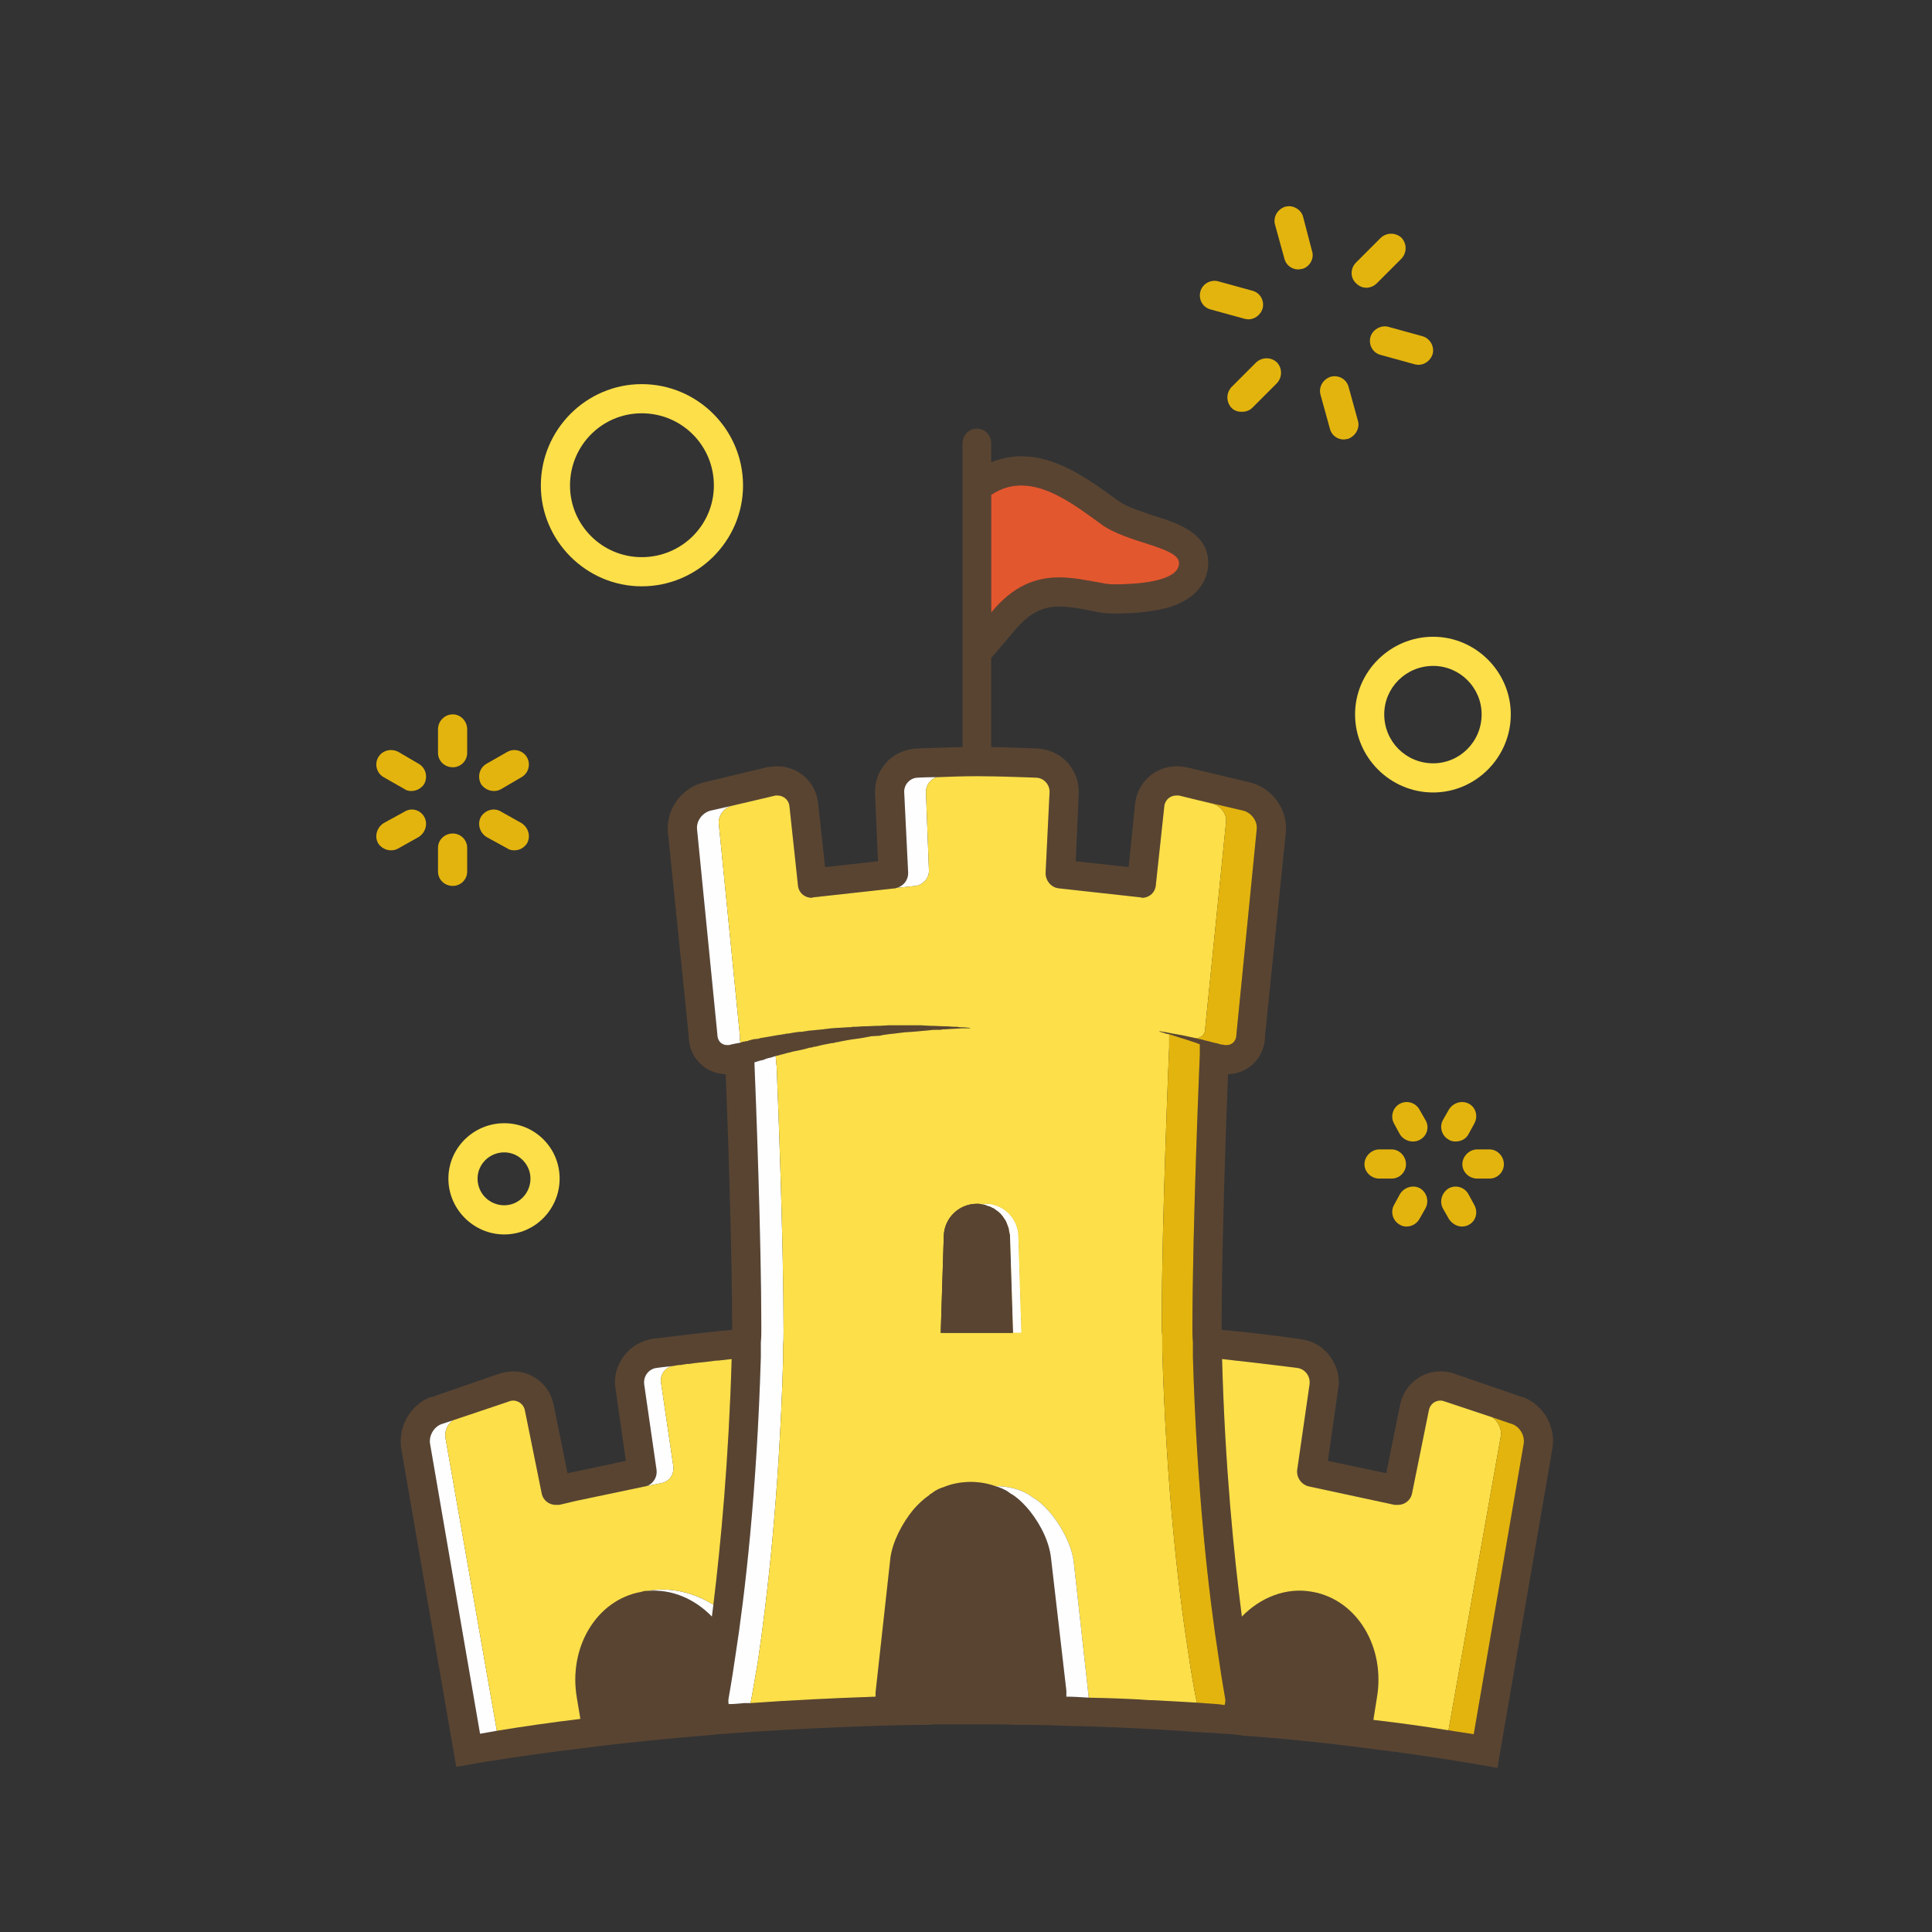 <?xml version="1.0" encoding="UTF-8"?> <!-- Creator: CorelDRAW 2020 (64-Bit) --> <svg xmlns="http://www.w3.org/2000/svg" xmlns:xlink="http://www.w3.org/1999/xlink" xmlns:xodm="http://www.corel.com/coreldraw/odm/2003" xml:space="preserve" width="400px" height="400px" style="shape-rendering:geometricPrecision; text-rendering:geometricPrecision; image-rendering:optimizeQuality; fill-rule:evenodd; clip-rule:evenodd" viewBox="0 0 39.08 39.08"><rect x="0" y="0" width="39.08" height="39.08" fill="#333333" stroke="none"/> <defs> <style type="text/css"> <![CDATA[ .fil7 {fill:none} .fil1 {fill:#FEFEFE;fill-rule:nonzero} .fil0 {fill:#FDE99F;fill-rule:nonzero} .fil2 {fill:#FCDF49;fill-rule:nonzero} .fil6 {fill:#E3572E;fill-rule:nonzero} .fil4 {fill:#E3B40E;fill-rule:nonzero} .fil5 {fill:#594432;fill-rule:nonzero} .fil3 {fill:#252626;fill-rule:nonzero} ]]> </style> </defs> <g id="Слой_x0020_1">  <path class="fil0" d="M19.45 20.8c-0.1,0 -0.21,0 -0.32,0 0.08,0 0.15,0 0.23,0 0.03,0 0.06,0 0.09,0z"></path> <path class="fil0" d="M23.44 20.86l-0.01 0c0,0 0,0 0,0l0 0c0.01,0 0.01,0 0.01,0z"></path> <path class="fil0" d="M20.6 25.02c0,-0.37 -0.3,-0.67 -0.66,-0.67 -0.04,0 -0.06,0 -0.09,0.01 0.04,0 0.08,0.01 0.12,0.03 0.04,0.01 0.07,0.02 0.1,0.04 0.03,0.01 0.06,0.03 0.08,0.05 0.07,0.04 0.13,0.11 0.17,0.18 0.02,0.02 0.03,0.05 0.04,0.07 0.01,0.03 0.02,0.05 0.03,0.08 0.01,0.03 0.02,0.05 0.02,0.09 0.01,0.04 0.02,0.07 0.02,0.12l0.06 1.91 0 0.03 0.17 0 0 -0.03 -0.06 -1.91z"></path> <path class="fil1" d="M20.6 25.02c0,-0.37 -0.3,-0.67 -0.66,-0.67 -0.04,0 -0.06,0 -0.09,0.01 0.04,0 0.08,0.01 0.12,0.03 0.04,0.01 0.07,0.02 0.1,0.04 0.03,0.01 0.06,0.03 0.08,0.05 0.07,0.04 0.13,0.11 0.17,0.18 0.02,0.02 0.03,0.05 0.04,0.07 0.01,0.03 0.02,0.05 0.03,0.08 0.01,0.03 0.02,0.05 0.02,0.09 0.01,0.04 0.02,0.07 0.02,0.12l0.06 1.91 0 0.03 0.17 0 0 -0.03 -0.06 -1.91z"></path> <path class="fil2" d="M20.6 25.02c0,-0.37 -0.3,-0.67 -0.66,-0.67 -0.04,0 -0.06,0 -0.09,0.01 0.04,0 0.08,0.01 0.12,0.03 0.04,0.01 0.07,0.02 0.1,0.04 0.03,0.01 0.06,0.03 0.08,0.05 0.07,0.04 0.13,0.11 0.17,0.18 0.02,0.02 0.03,0.05 0.04,0.07 0.01,0.03 0.02,0.05 0.03,0.08 0.01,0.03 0.02,0.05 0.02,0.09 0.01,0.04 0.02,0.07 0.02,0.12l0.06 1.91 0 0.03 0.17 0 0 -0.03 -0.06 -1.91zm2.83 -4.16l0 0c0,0 0,0 0,0l0.01 0c0,0 0,0 -0.01,0z"></path> <path class="fil3" d="M14.33 35.1l0 0 0.38 -0.03c-0.13,0 -0.25,0.02 -0.38,0.03zm10.46 -0.03l0.37 0.04 0 0c-0.12,-0.02 -0.25,-0.03 -0.37,-0.04z"></path> <path class="fil3" d="M19.45 20.8c-0.1,0 -0.21,0 -0.32,0 0.08,0 0.15,0 0.23,0 0.03,0 0.06,0 0.09,0z"></path> <path class="fil3" d="M19.45 20.8c-0.1,0 -0.21,0 -0.32,0 0.08,0 0.15,0 0.23,0 0.03,0 0.06,0 0.09,0z"></path> <path class="fil3" d="M19.45 20.8c-0.1,0 -0.21,0 -0.32,0 0.08,0 0.15,0 0.23,0 0.03,0 0.06,0 0.09,0z"></path> <path class="fil1" d="M20.66 26.93l0 0.03 -0.17 0 0 -0.03 -0.06 -1.91c0,-0.05 -0.01,-0.08 -0.02,-0.12 0,-0.04 -0.01,-0.06 -0.02,-0.09 -0.01,-0.03 -0.02,-0.05 -0.03,-0.08 -0.01,-0.02 -0.02,-0.05 -0.04,-0.07 -0.04,-0.07 -0.1,-0.14 -0.17,-0.18 -0.02,-0.02 -0.05,-0.04 -0.08,-0.05 -0.03,-0.02 -0.06,-0.03 -0.1,-0.04 -0.04,-0.02 -0.08,-0.03 -0.12,-0.03 0.03,-0.01 0.05,-0.01 0.09,-0.01 0.36,0 0.66,0.3 0.66,0.67l0.06 1.91z"></path> <path class="fil3" d="M23.44 20.86l-0.01 0c0,0 0,0 0,0l0 0c0.01,0 0.01,0 0.01,0z"></path> <path class="fil3" d="M23.44 20.86l-0.01 0c0,0 0,0 0,0l0 0c0.01,0 0.01,0 0.01,0z"></path> <path class="fil2" d="M10.2 22.72c-0.62,0 -1.13,0.5 -1.13,1.12 0,0.62 0.51,1.13 1.13,1.13 0.62,0 1.12,-0.51 1.12,-1.13 0,-0.62 -0.5,-1.12 -1.12,-1.12l0 0zm0 0.59c0.29,0 0.53,0.24 0.53,0.53 0,0.3 -0.24,0.54 -0.53,0.54 -0.3,0 -0.54,-0.24 -0.54,-0.54 0,-0.29 0.24,-0.53 0.54,-0.53l0 0z"></path> <path class="fil2" d="M28.99 12.88c-0.87,0 -1.58,0.71 -1.58,1.57 0,0.87 0.71,1.58 1.58,1.58 0.86,0 1.57,-0.71 1.57,-1.58 0,-0.86 -0.71,-1.57 -1.57,-1.57l0 0zm0 0.59c0.54,0 0.98,0.44 0.98,0.98 0,0.55 -0.44,0.99 -0.98,0.99 -0.55,0 -0.99,-0.44 -0.99,-0.99 0,-0.54 0.44,-0.98 0.99,-0.98l0 0z"></path> <path class="fil2" d="M12.98 7.77c-1.12,0 -2.04,0.92 -2.04,2.05 0,1.12 0.92,2.04 2.04,2.04 1.13,0 2.05,-0.92 2.05,-2.04 0,-1.13 -0.92,-2.05 -2.05,-2.05l0 0zm0 0.59c0.81,0 1.46,0.65 1.46,1.46 0,0.8 -0.65,1.45 -1.46,1.45 -0.8,0 -1.45,-0.65 -1.45,-1.45 0,-0.81 0.65,-1.46 1.45,-1.46l0 0z"></path> <path class="fil4" d="M27.64 5.82c-0.08,0 -0.15,-0.03 -0.21,-0.09 -0.12,-0.11 -0.12,-0.3 0,-0.42l0.5 -0.5c0.12,-0.11 0.3,-0.11 0.42,0 0.11,0.12 0.11,0.3 0,0.42l-0.5 0.5c-0.06,0.06 -0.14,0.09 -0.21,0.09z"></path> <path class="fil4" d="M26.26 5.45c-0.13,0 -0.25,-0.09 -0.28,-0.22l-0.19 -0.69c-0.04,-0.15 0.05,-0.31 0.21,-0.36 0.02,0 0.05,-0.01 0.07,-0.01 0.13,0 0.26,0.09 0.29,0.22l0.18 0.69c0.05,0.15 -0.05,0.32 -0.2,0.36 -0.03,0 -0.05,0.01 -0.08,0.01z"></path> <path class="fil4" d="M25.25 6.46c-0.02,0 -0.05,-0.01 -0.07,-0.01l-0.69 -0.19c-0.16,-0.04 -0.25,-0.2 -0.21,-0.36 0.04,-0.16 0.21,-0.25 0.36,-0.21l0.69 0.19c0.16,0.04 0.25,0.2 0.21,0.36 -0.04,0.13 -0.16,0.22 -0.29,0.22z"></path> <path class="fil4" d="M25.12 8.33c-0.08,0 -0.15,-0.02 -0.21,-0.08 -0.11,-0.12 -0.11,-0.3 0,-0.42l0.5 -0.5c0.12,-0.11 0.3,-0.11 0.42,0 0.11,0.12 0.11,0.3 0,0.42l-0.5 0.5c-0.06,0.06 -0.14,0.08 -0.21,0.08z"></path> <path class="fil4" d="M27.18 8.89c-0.13,0 -0.25,-0.09 -0.28,-0.22l-0.19 -0.69c-0.04,-0.15 0.05,-0.31 0.21,-0.36 0.16,-0.04 0.32,0.05 0.36,0.21l0.19 0.69c0.04,0.15 -0.06,0.31 -0.21,0.36 -0.03,0 -0.05,0.01 -0.08,0.01z"></path> <path class="fil4" d="M28.69 7.38c-0.02,0 -0.05,-0.01 -0.07,-0.01l-0.69 -0.19c-0.16,-0.04 -0.25,-0.2 -0.21,-0.36 0.04,-0.15 0.21,-0.25 0.36,-0.21l0.69 0.19c0.15,0.04 0.25,0.2 0.21,0.36 -0.04,0.13 -0.16,0.22 -0.29,0.22z"></path> <path class="fil4" d="M9.16 15.52c-0.17,0 -0.3,-0.13 -0.3,-0.29l0 -0.48c0,-0.16 0.13,-0.3 0.3,-0.3 0.16,0 0.29,0.14 0.29,0.3l0 0.48c0,0.16 -0.13,0.29 -0.29,0.29z"></path> <path class="fil4" d="M8.32 16c-0.05,0 -0.1,-0.01 -0.14,-0.04l-0.42 -0.24c-0.14,-0.08 -0.19,-0.26 -0.11,-0.4 0.08,-0.14 0.26,-0.19 0.41,-0.11l0.41 0.24c0.14,0.08 0.19,0.26 0.11,0.41 -0.06,0.09 -0.16,0.14 -0.26,0.14z"></path> <path class="fil4" d="M7.91 17.2c-0.1,0 -0.2,-0.05 -0.26,-0.14 -0.08,-0.14 -0.03,-0.32 0.11,-0.41l0.42 -0.23c0.14,-0.09 0.32,-0.04 0.4,0.1 0.08,0.14 0.03,0.32 -0.11,0.41l-0.41 0.23c-0.05,0.03 -0.1,0.04 -0.15,0.04z"></path> <path class="fil4" d="M9.16 17.92c-0.17,0 -0.3,-0.13 -0.3,-0.29l0 -0.48c0,-0.16 0.13,-0.29 0.3,-0.29 0.16,0 0.29,0.13 0.29,0.29l0 0.48c0,0.16 -0.13,0.29 -0.29,0.29z"></path> <path class="fil4" d="M10.4 17.2c-0.05,0 -0.1,-0.01 -0.14,-0.04l-0.42 -0.23c-0.14,-0.09 -0.19,-0.27 -0.11,-0.41 0.09,-0.14 0.27,-0.19 0.41,-0.1l0.41 0.23c0.14,0.09 0.19,0.27 0.11,0.41 -0.06,0.09 -0.15,0.14 -0.26,0.14z"></path> <path class="fil4" d="M9.99 16c-0.1,0 -0.2,-0.05 -0.26,-0.14 -0.08,-0.15 -0.03,-0.33 0.11,-0.41l0.42 -0.24c0.14,-0.08 0.32,-0.03 0.4,0.11 0.08,0.14 0.03,0.32 -0.11,0.4l-0.41 0.24c-0.05,0.03 -0.1,0.04 -0.15,0.04z"></path> <path class="fil4" d="M28.15 23.84l-0.25 0c-0.16,0 -0.3,-0.13 -0.3,-0.29 0,-0.16 0.14,-0.3 0.3,-0.3l0.25 0c0.16,0 0.29,0.14 0.29,0.3 0,0.16 -0.13,0.29 -0.29,0.29z"></path> <path class="fil4" d="M28.45 24.81c-0.04,0 -0.1,-0.01 -0.14,-0.04 -0.14,-0.08 -0.19,-0.26 -0.11,-0.4l0.12 -0.22c0.09,-0.14 0.27,-0.19 0.41,-0.11 0.14,0.09 0.18,0.27 0.1,0.41l-0.12 0.21c-0.05,0.09 -0.15,0.15 -0.26,0.15z"></path> <path class="fil4" d="M29.57 24.81c-0.1,0 -0.2,-0.06 -0.26,-0.15l-0.12 -0.21c-0.08,-0.14 -0.03,-0.32 0.11,-0.41 0.14,-0.08 0.32,-0.03 0.4,0.11l0.12 0.22c0.08,0.14 0.04,0.32 -0.1,0.4 -0.05,0.03 -0.1,0.04 -0.15,0.04z"></path> <path class="fil4" d="M30.13 23.84l-0.25 0c-0.16,0 -0.3,-0.13 -0.3,-0.29 0,-0.16 0.14,-0.3 0.3,-0.3l0.25 0c0.16,0 0.29,0.14 0.29,0.3 0,0.16 -0.13,0.29 -0.29,0.29z"></path> <path class="fil4" d="M29.44 23.09c-0.04,0 -0.1,-0.01 -0.14,-0.04 -0.14,-0.08 -0.19,-0.26 -0.11,-0.4l0.12 -0.21c0.09,-0.14 0.27,-0.19 0.41,-0.11 0.14,0.08 0.18,0.26 0.1,0.4l-0.12 0.22c-0.05,0.09 -0.15,0.14 -0.26,0.14z"></path> <path class="fil4" d="M28.58 23.09c-0.1,0 -0.2,-0.05 -0.26,-0.14l-0.12 -0.22c-0.08,-0.14 -0.03,-0.32 0.11,-0.4 0.14,-0.08 0.32,-0.03 0.4,0.11l0.12 0.21c0.09,0.14 0.04,0.32 -0.1,0.4 -0.05,0.03 -0.1,0.04 -0.15,0.04z"></path> <path class="fil5" d="M29.81 35.08c-0.17,-0.03 -0.34,-0.05 -0.51,-0.08 -0.5,-0.08 -1,-0.15 -1.52,-0.21l0.07 -0.44c0.18,-1.03 -0.4,-1.99 -1.3,-2.15 -0.53,-0.1 -1.05,0.11 -1.43,0.5 -0.16,-1.25 -0.34,-3.02 -0.4,-5.21 0.09,0.01 0.17,0.02 0.26,0.03 0.47,0.05 1.26,0.15 1.26,0.15 0.16,0.02 0.27,0.17 0.25,0.33l-0.25 1.73c-0.02,0.16 0.09,0.31 0.25,0.34l1.72 0.37c0.02,0 0.05,0 0.07,0 0.13,0 0.25,-0.09 0.28,-0.22l0.34 -1.68c0.02,-0.13 0.12,-0.21 0.24,-0.21 0.03,0 0.06,0.01 0.09,0.02l0.96 0.32 0.41 0.14c0.15,0.06 0.25,0.24 0.22,0.4l-1.01 5.87zm-5.04 -0.59c-0.1,-0.02 -0.3,-0.03 -0.3,-0.03 -0.39,-0.03 -0.79,-0.05 -1.18,-0.07 -0.02,0 -0.03,0 -0.05,0 -0.41,-0.02 -0.81,-0.04 -1.22,-0.05 -0.15,-0.01 -0.3,-0.02 -0.45,-0.02 0,-0.03 0,-0.06 0,-0.08l0 -0.04 -0.31 -2.68c-0.02,-0.19 -0.09,-0.4 -0.19,-0.59 -0.09,-0.17 -0.2,-0.33 -0.32,-0.46 -0.1,-0.11 -0.2,-0.2 -0.31,-0.26l-0.07 -0.05c-0.07,-0.04 -0.16,-0.08 -0.24,-0.1 -0.33,-0.12 -0.73,-0.11 -1.04,0.02 -0.07,0.02 -0.13,0.05 -0.18,0.08l-0.07 0.05c-0.02,0.01 -0.04,0.02 -0.05,0.04 -0.11,0.07 -0.21,0.17 -0.31,0.28 0,0 0,0 0,0 -0.24,0.29 -0.43,0.67 -0.47,0.99l-0.3 2.72c0,0.02 0,0.06 0,0.08 -0.86,0.03 -1.7,0.07 -2.53,0.13 -0.04,0 -0.09,0 -0.13,0 -0.1,0.01 -0.2,0.02 -0.31,0.02 -0.01,-0.04 -0.01,-0.08 0,-0.13 0,0 0.06,-0.33 0.13,-0.81 0.2,-1.28 0.44,-3.36 0.52,-6.08 0,-0.1 0,-0.19 0,-0.3 0.01,-0.09 0.01,-0.19 0.01,-0.29 0,-1.77 -0.11,-4.65 -0.14,-5.37 0,0 0,0 0,0 0.06,-0.02 0.12,-0.04 0.18,-0.05 0.04,-0.02 0.07,-0.03 0.11,-0.04 0.02,0 0.04,-0.01 0.05,-0.01 0.03,-0.01 0.06,-0.02 0.09,-0.03 0.02,0 0.03,-0.01 0.05,-0.01 0.06,-0.02 0.12,-0.03 0.18,-0.05 0.05,-0.01 0.09,-0.02 0.12,-0.03 0.1,-0.02 0.21,-0.04 0.31,-0.07 0.02,-0.01 0.04,-0.01 0.06,-0.01 0.03,-0.01 0.06,-0.02 0.09,-0.02 0.11,-0.03 0.21,-0.05 0.32,-0.07 0.04,0 0.07,-0.01 0.1,-0.02 0.02,0 0.04,0 0.06,-0.01 0.05,-0.01 0.11,-0.02 0.16,-0.03 0.11,-0.02 0.22,-0.03 0.33,-0.05 0.06,-0.01 0.11,-0.02 0.16,-0.03l0.17 -0.01c0.06,-0.02 0.12,-0.02 0.17,-0.03 0.06,-0.01 0.12,-0.01 0.17,-0.02 0.06,-0.01 0.11,-0.01 0.17,-0.02 0.05,0 0.11,-0.01 0.16,-0.01 0.12,-0.01 0.22,-0.02 0.33,-0.03 0.06,-0.01 0.12,-0.01 0.17,-0.01 0.02,0 0.04,0 0.06,0 0.03,-0.01 0.07,-0.01 0.1,-0.01 0.11,-0.01 0.22,-0.01 0.32,-0.02 0.05,0 0.11,0 0.16,0 0.02,0 0.02,-0.01 0,-0.01 0,0 -0.01,0 -0.01,0 -0.03,0 -0.08,-0.01 -0.13,-0.01 -0.04,0 -0.07,0 -0.11,-0.01l-0.05 0c-0.06,0 -0.11,-0.01 -0.17,-0.01 -0.11,0 -0.22,-0.01 -0.33,-0.01l-0.17 -0.01 -0.17 0c-0.05,0 -0.11,0 -0.17,0 -0.05,0 -0.11,0 -0.16,0l-0.17 0 -0.17 0.01c-0.11,0 -0.22,0.01 -0.33,0.01 -0.06,0 -0.11,0.01 -0.17,0.01l-0.05 0c-0.04,0.01 -0.07,0.01 -0.11,0.01 -0.11,0.01 -0.21,0.01 -0.32,0.02 -0.06,0.01 -0.11,0.01 -0.16,0.02 -0.11,0.01 -0.21,0.02 -0.31,0.03 -0.04,0.01 -0.08,0.01 -0.12,0.02 -0.07,0 -0.13,0.01 -0.19,0.02 -0.05,0.01 -0.1,0.02 -0.15,0.02 -0.01,0.01 -0.03,0.01 -0.04,0.01 -0.02,0 -0.04,0.01 -0.06,0.01 -0.02,0 -0.05,0.01 -0.07,0.01 -0.05,0.01 -0.11,0.02 -0.17,0.03 -0.06,0.01 -0.12,0.02 -0.18,0.03 -0.02,0.01 -0.02,0.01 -0.02,0.01 -0.02,0 -0.06,0.01 -0.09,0.01l0 0c0,0 0,0 -0.01,0 -0.03,0.01 -0.13,0.03 -0.13,0.04 -0.01,0 -0.05,0 -0.06,0.01l-0.01 0c-0.01,0 -0.03,0 -0.04,0.01 0,0 -0.01,0 -0.01,0 0,0 0,0 0,0 -0.01,0 -0.01,0.01 -0.02,0.01 -0.12,0.02 -0.2,0.04 -0.2,0.04 -0.02,0.01 -0.05,0.01 -0.07,0.01 -0.12,0 -0.2,-0.09 -0.2,-0.22l-0.41 -4.14c-0.02,-0.17 0.1,-0.33 0.26,-0.38l0.44 -0.1 0.85 -0.2c0.03,-0.01 0.05,-0.01 0.07,-0.01 0.13,0 0.24,0.09 0.25,0.23l0.17 1.58c0.01,0.15 0.13,0.26 0.28,0.26 0.01,0 0.02,-0.01 0.04,-0.01l1.63 -0.18c0.01,0 0.03,0 0.04,-0.01 0.01,0 0.01,0 0.01,0 0.14,-0.04 0.23,-0.16 0.23,-0.3l-0.08 -1.63c-0.01,-0.16 0.12,-0.3 0.28,-0.3 0,0 0.17,-0.01 0.39,-0.01l0 0c0.24,-0.01 0.56,-0.02 0.8,-0.02 0.45,0 1.19,0.03 1.19,0.03 0.16,0 0.29,0.14 0.28,0.3l-0.08 1.63c0,0.16 0.12,0.3 0.28,0.31l0.45 0.05 1.18 0.13c0.02,0 0.03,0.01 0.04,0.01 0.15,0 0.27,-0.11 0.28,-0.26l0.17 -1.58c0.01,-0.14 0.12,-0.23 0.25,-0.23 0.01,0 0.02,0 0.03,0l0.01 0c0.01,0 0.02,0 0.03,0.01l1.29 0.3c0.16,0.05 0.28,0.21 0.26,0.38l-0.41 4.14c0,0.13 -0.08,0.22 -0.2,0.22 -0.03,0 -0.05,0 -0.07,-0.01 -0.01,0 -0.01,0 -0.02,0 0,0 -0.01,0 -0.01,0 -0.03,-0.01 -0.05,-0.01 -0.07,-0.02 -0.03,-0.01 -0.06,-0.01 -0.09,-0.02 -0.05,-0.01 -0.1,-0.03 -0.16,-0.04 -0.04,-0.01 -0.07,-0.02 -0.11,-0.03 -0.02,0 -0.03,0 -0.05,-0.01 -0.02,0 -0.03,-0.01 -0.04,-0.01 -0.1,-0.02 -0.19,-0.04 -0.28,-0.06 -0.06,-0.01 -0.11,-0.02 -0.17,-0.03 -0.02,0 -0.04,-0.01 -0.05,-0.01 -0.04,-0.01 -0.07,-0.01 -0.1,-0.02 -0.05,-0.01 -0.09,-0.01 -0.12,-0.02 -0.01,0 -0.01,0 -0.02,0l-0.02 0c0.01,0 0.01,0 0.01,0 0.05,0.02 0.1,0.03 0.15,0.05 0.02,0 0.04,0.01 0.06,0.01 0,0 0.16,0.05 0.25,0.08 0.03,0.01 0.07,0.02 0.1,0.03 0.02,0.01 0.04,0.01 0.06,0.02 0.05,0.02 0.1,0.03 0.15,0.05 0.02,0.01 0.04,0.02 0.06,0.02 0,0.05 0,0.13 0,0.2 0,0 -0.15,3.5 -0.15,5.54 0,0.1 0,0.19 0.01,0.29 0,0.11 0,0.2 0,0.3 0.08,2.72 0.32,4.8 0.52,6.08 0.07,0.48 0.13,0.81 0.13,0.81 0.01,0.05 0.01,0.1 -0.01,0.15zm-10.34 -2.03c-0.01,0.08 -0.02,0.16 -0.03,0.24 -0.35,-0.36 -0.81,-0.56 -1.3,-0.52 -0.01,0 -0.02,0 -0.03,0 -0.03,0 -0.07,0.01 -0.1,0.02 -0.9,0.16 -1.48,1.12 -1.3,2.15l0.07 0.42c-0.58,0.07 -1.14,0.15 -1.69,0.24 -0.12,0.02 -0.23,0.04 -0.34,0.06l-1.01 -5.86c-0.03,-0.16 0.07,-0.34 0.22,-0.4l0.24 -0.08 1.13 -0.38c0.02,-0.01 0.06,-0.02 0.09,-0.02 0.11,0 0.22,0.08 0.24,0.21l0.34 1.68c0.03,0.13 0.15,0.22 0.28,0.22 0.02,0 0.05,0 0.07,0l0.34 -0.08 1.38 -0.29c0.02,0 0.04,-0.01 0.05,-0.01 0.14,-0.05 0.22,-0.19 0.2,-0.33l-0.25 -1.73c-0.02,-0.16 0.09,-0.31 0.25,-0.33 0,0 0.14,-0.02 0.34,-0.04 0.05,-0.01 0.1,-0.02 0.16,-0.02 0.03,-0.01 0.07,-0.01 0.11,-0.02 0.02,0 0.03,0 0.04,0 0.05,-0.01 0.09,-0.01 0.14,-0.02 0.1,-0.01 0.19,-0.02 0.28,-0.03 0.07,-0.01 0.13,-0.02 0.19,-0.02 0.09,-0.01 0.17,-0.02 0.26,-0.03 -0.06,2.05 -0.22,3.74 -0.37,4.97zm5.62 -22.45c0.21,-0.14 0.41,-0.19 0.61,-0.19 0.54,0 1.08,0.39 1.61,0.78 0.53,0.39 1.58,0.46 1.58,0.79 0,0.33 -0.66,0.43 -1.32,0.43 -0.08,0 -0.17,-0.01 -0.26,-0.03 -0.28,-0.05 -0.56,-0.11 -0.84,-0.11 -0.46,0 -0.92,0.15 -1.38,0.71l0 -2.38zm10.76 18.25l-0.01 0 -0.01 0 -1.36 -0.47c-0.09,-0.03 -0.19,-0.05 -0.29,-0.05 -0.4,0 -0.74,0.28 -0.82,0.68l-0.28 1.38 -1.18 -0.25 0.21 -1.47c0.04,-0.23 -0.03,-0.46 -0.17,-0.65 -0.14,-0.19 -0.35,-0.31 -0.58,-0.34 -0.04,-0.01 -0.8,-0.11 -1.29,-0.16 -0.1,-0.01 -0.2,-0.02 -0.32,-0.03 0,-1.6 0.09,-4.19 0.13,-5.17 0.21,-0.01 0.4,-0.09 0.54,-0.24 0.14,-0.15 0.21,-0.34 0.21,-0.55l0.42 -4.11c0.04,-0.44 -0.26,-0.87 -0.68,-0.99l-0.02 -0.01 -0.01 0 -1.3 -0.31c-0.06,-0.01 -0.13,-0.02 -0.2,-0.02 -0.43,0 -0.79,0.32 -0.84,0.76l-0.13 1.28 -1.07 -0.12 0.06 -1.36c0.01,-0.24 -0.07,-0.46 -0.23,-0.64 -0.16,-0.17 -0.38,-0.27 -0.62,-0.28 -0.02,0 -0.49,-0.02 -0.92,-0.03 0,0 0,-1.02 0,-1.43l0 -0.37 0.46 -0.54c0.36,-0.44 0.66,-0.5 0.92,-0.5 0.23,0 0.48,0.05 0.72,0.1 0.12,0.03 0.25,0.04 0.38,0.04 0.43,0 0.79,-0.04 1.06,-0.11 0.76,-0.21 0.85,-0.7 0.85,-0.91 0,-0.61 -0.62,-0.81 -1.11,-0.96 -0.26,-0.09 -0.55,-0.18 -0.71,-0.3 -0.58,-0.42 -1.22,-0.9 -1.96,-0.9 -0.21,0 -0.41,0.04 -0.61,0.12l0 -0.38c0,-0.17 -0.13,-0.3 -0.29,-0.3 -0.16,0 -0.29,0.13 -0.29,0.3l0 6.14c-0.43,0.01 -0.9,0.03 -0.92,0.03 -0.24,0.01 -0.46,0.11 -0.62,0.28 -0.16,0.18 -0.24,0.4 -0.23,0.64l0.06 1.36 -1.07 0.12 -0.14 -1.28c-0.04,-0.44 -0.4,-0.76 -0.83,-0.76 -0.07,0 -0.14,0.01 -0.21,0.02l-1.29 0.31 -0.01 0 -0.02 0.01c-0.42,0.12 -0.72,0.55 -0.68,0.99l0.42 4.11c0,0.21 0.07,0.4 0.21,0.55 0.14,0.15 0.33,0.23 0.54,0.24 0.04,0.98 0.13,3.57 0.13,5.17 -0.12,0.01 -0.23,0.02 -0.32,0.03 -0.49,0.05 -1.25,0.15 -1.29,0.15 -0.23,0.04 -0.44,0.16 -0.58,0.35 -0.14,0.19 -0.21,0.42 -0.17,0.65l0.21 1.47 -1.18 0.25 -0.28 -1.38c-0.08,-0.4 -0.42,-0.68 -0.82,-0.68 -0.1,0 -0.2,0.02 -0.29,0.05l-1.36 0.47 -0.01 0 -0.01 0c-0.42,0.16 -0.67,0.62 -0.59,1.06l1.01 5.85 0.1 0.57 0.57 -0.1c0.64,-0.1 1.31,-0.2 2.01,-0.28 0.83,-0.11 1.67,-0.19 2.52,-0.26 0.13,-0.01 0.25,-0.03 0.38,-0.03l0.08 -0.01 0.01 0c0.09,-0.01 0.19,-0.01 0.28,-0.02 0.89,-0.06 1.77,-0.1 2.64,-0.13 0.37,-0.01 0.71,-0.02 1.04,-0.02 0.05,0 0.1,-0.01 0.15,-0.01 0.27,0 0.53,0 0.8,0 0.33,0 0.63,0 0.89,0.01l0.15 0c0.3,0 0.57,0.01 0.81,0.02 0.97,0.02 1.94,0.07 2.87,0.14 0.1,0 0.2,0.01 0.29,0.02l0.07 0c0.12,0.01 0.25,0.02 0.37,0.04 0.86,0.06 1.71,0.15 2.54,0.26 0.67,0.08 1.35,0.18 2.01,0.29l0.58 0.1 0.1 -0.58 1.01 -5.87c0.08,-0.43 -0.17,-0.89 -0.59,-1.05z"></path> <path class="fil1" d="M14.43 32.46c-0.01,0.08 -0.02,0.16 -0.03,0.24 -0.35,-0.36 -0.81,-0.56 -1.3,-0.52 0.49,-0.09 0.96,0.05 1.33,0.28z"></path> <path class="fil1" d="M10.05 35.01c-0.12,0.02 -0.23,0.04 -0.34,0.06l-1.01 -5.86c-0.03,-0.16 0.07,-0.34 0.22,-0.4l0.24 -0.08c-0.11,0.08 -0.17,0.22 -0.15,0.35l1.04 5.93z"></path> <path class="fil1" d="M13.62 29.66c0.02,0.16 -0.08,0.31 -0.24,0.34l-0.3 0.06c0.14,-0.05 0.22,-0.19 0.2,-0.33l-0.25 -1.73c-0.02,-0.16 0.09,-0.31 0.25,-0.33 0,0 0.14,-0.02 0.34,-0.04 -0.16,0.02 -0.27,0.17 -0.25,0.33l0.25 1.7z"></path> <path class="fil2" d="M14.8 27.49c-0.06,2.05 -0.22,3.74 -0.37,4.97 -0.37,-0.23 -0.84,-0.37 -1.33,-0.28 -0.01,0 -0.02,0 -0.03,0 -0.03,0 -0.07,0.01 -0.1,0.02 -0.9,0.16 -1.48,1.12 -1.3,2.15l0.07 0.42c-0.58,0.07 -1.14,0.15 -1.69,0.24l-1.04 -5.93c-0.02,-0.13 0.04,-0.27 0.15,-0.35l1.13 -0.38c0.02,-0.01 0.06,-0.02 0.09,-0.02 0.11,0 0.22,0.08 0.24,0.21l0.34 1.68c0.03,0.13 0.15,0.22 0.28,0.22 0.02,0 0.05,0 0.07,0l0.34 -0.08 1.38 -0.29c0.02,0 0.04,-0.01 0.05,-0.01l0.3 -0.06c0.16,-0.03 0.26,-0.18 0.24,-0.34l-0.25 -1.7c-0.02,-0.16 0.09,-0.31 0.25,-0.33 0.05,-0.01 0.1,-0.02 0.16,-0.02 0.03,-0.01 0.07,-0.01 0.11,-0.02 0.02,0 0.03,0 0.04,0 0.05,-0.01 0.09,-0.01 0.14,-0.02 0.1,-0.01 0.19,-0.02 0.28,-0.03 0.07,-0.01 0.13,-0.02 0.19,-0.02 0.09,-0.01 0.17,-0.02 0.26,-0.03z"></path> <path class="fil2" d="M30.36 29.04l-1.06 5.96c-0.5,-0.08 -1,-0.15 -1.52,-0.21l0.07 -0.44c0.18,-1.03 -0.4,-1.99 -1.3,-2.15 -0.53,-0.1 -1.05,0.11 -1.43,0.5 -0.16,-1.25 -0.34,-3.02 -0.4,-5.21 0.09,0.01 0.17,0.02 0.26,0.03 0.47,0.05 1.26,0.15 1.26,0.15 0.16,0.02 0.27,0.17 0.25,0.33l-0.25 1.73c-0.02,0.16 0.09,0.31 0.25,0.34l1.72 0.37c0.02,0 0.05,0 0.07,0 0.13,0 0.25,-0.09 0.28,-0.22l0.34 -1.68c0.02,-0.13 0.12,-0.21 0.24,-0.21 0.03,0 0.06,0.01 0.09,0.02l0.96 0.32c0.11,0.08 0.19,0.23 0.17,0.37z"></path> <path class="fil1" d="M15.85 26.93c0,0.11 0,0.2 -0.01,0.3 0,0.1 0,0.2 0,0.3 -0.08,2.72 -0.32,4.8 -0.51,6.08 -0.08,0.48 -0.14,0.8 -0.14,0.8 -0.01,0.02 -0.01,0.03 -0.01,0.04 -0.04,0 -0.09,0 -0.13,0 -0.1,0.01 -0.2,0.02 -0.31,0.02 -0.01,-0.04 -0.01,-0.08 0,-0.13 0,0 0.06,-0.33 0.13,-0.81 0.2,-1.28 0.44,-3.36 0.52,-6.08 0,-0.1 0,-0.19 0,-0.3 0.01,-0.09 0.01,-0.19 0.01,-0.29 0,-1.77 -0.11,-4.65 -0.14,-5.37 0,0 0,0 0,0 0.06,-0.02 0.12,-0.04 0.18,-0.05 0.04,-0.02 0.07,-0.03 0.11,-0.04 0.02,0 0.04,-0.01 0.05,-0.01 0.03,-0.01 0.06,-0.02 0.09,-0.03 0.01,0.08 0.01,0.15 0.02,0.21 0.03,0.72 0.14,3.59 0.14,5.36z"></path> <path class="fil1" d="M14.98 21.09c-0.12,0.02 -0.2,0.04 -0.2,0.04 -0.02,0.01 -0.05,0.01 -0.07,0.01 -0.12,0 -0.2,-0.09 -0.2,-0.22l-0.41 -4.14c-0.02,-0.17 0.1,-0.33 0.26,-0.38l0.44 -0.1c-0.16,0.04 -0.28,0.21 -0.26,0.37l0.43 4.32c-0.01,0.04 0,0.07 0.01,0.1z"></path> <path class="fil1" d="M18.73 16.02l0.06 1.58c0.01,0.16 -0.12,0.3 -0.27,0.32l-0.38 0.04c0.14,-0.04 0.23,-0.16 0.23,-0.3l-0.08 -1.63c-0.01,-0.16 0.12,-0.3 0.28,-0.3 0,0 0.17,-0.01 0.39,-0.01 -0.14,0.03 -0.23,0.16 -0.23,0.3z"></path> <path class="fil2" d="M20.66 26.96l-1.63 0 0 -0.03 0.06 -1.91c0,-0.37 0.3,-0.67 0.67,-0.67 0.03,0 0.06,0 0.09,0.01 0.03,-0.01 0.05,-0.01 0.09,-0.01 0.36,0 0.66,0.3 0.66,0.67l0.06 1.91 0 0.03zm3.5 7.23c0,0 -0.06,-0.32 -0.13,-0.8 -0.2,-1.28 -0.44,-3.36 -0.52,-6.09 0,-0.09 0,-0.19 0,-0.29 -0.01,-0.09 -0.01,-0.19 -0.01,-0.3 0,-2.03 0.15,-5.53 0.15,-5.53 0,-0.08 0,-0.2 0,-0.26 -0.02,0 -0.04,-0.01 -0.06,-0.01 -0.05,-0.02 -0.1,-0.03 -0.15,-0.05l-0.01 0c0,0 0,0 0,0l0.02 0c0.01,0 0.01,0 0.02,0 0.03,0.01 0.07,0.01 0.12,0.02 0.03,0.01 0.06,0.01 0.1,0.02 0.01,0 0.03,0.01 0.05,0.01 0.06,0.01 0.11,0.02 0.17,0.03 0.09,0.02 0.18,0.04 0.28,0.06 0.12,0 0.2,-0.09 0.19,-0.22l0.42 -4.15c0.02,-0.16 -0.1,-0.32 -0.26,-0.37l-0.7 -0.17 -0.01 0c-0.01,0 -0.02,0 -0.03,0 -0.13,0 -0.24,0.09 -0.25,0.23l-0.17 1.58c-0.01,0.15 -0.13,0.26 -0.28,0.26 -0.01,0 -0.02,-0.01 -0.04,-0.01l-1.18 -0.13 -0.45 -0.05c-0.16,-0.01 -0.28,-0.15 -0.28,-0.31l0.08 -1.63c0.01,-0.16 -0.12,-0.3 -0.28,-0.3 0,0 -0.74,-0.03 -1.19,-0.03 -0.24,0 -0.56,0.01 -0.8,0.02l0 0c-0.14,0.03 -0.23,0.16 -0.23,0.3l0.06 1.58c0.01,0.16 -0.12,0.3 -0.27,0.32l-0.38 0.04c0,0 0,0 -0.01,0 -0.01,0.01 -0.03,0.01 -0.04,0.01l-1.63 0.18c-0.02,0 -0.03,0.01 -0.04,0.01 -0.15,0 -0.27,-0.11 -0.28,-0.26l-0.17 -1.58c-0.01,-0.14 -0.12,-0.23 -0.25,-0.23 -0.02,0 -0.04,0 -0.07,0.01l-0.85 0.2c-0.16,0.04 -0.28,0.21 -0.26,0.37l0.43 4.32c-0.01,0.04 0,0.07 0.01,0.1 0.01,0 0.01,-0.01 0.02,-0.01 0,0 0,0 0,0 0,0 0.01,0 0.01,0 0.01,-0.01 0.03,-0.01 0.04,-0.01l0.01 0c0.01,-0.01 0.05,-0.01 0.06,-0.01 0,-0.01 0.1,-0.03 0.13,-0.04 0.01,0 0.01,0 0.01,0l0 0c0.03,0 0.07,-0.01 0.09,-0.01 0,0 0,0 0.02,-0.01 0.06,-0.01 0.12,-0.02 0.18,-0.03 0.06,-0.01 0.12,-0.02 0.17,-0.03 0.02,0 0.05,-0.01 0.07,-0.01 0.02,0 0.04,-0.01 0.06,-0.01 0.01,0 0.03,0 0.04,-0.01 0.05,0 0.1,-0.01 0.15,-0.02 0.06,-0.01 0.12,-0.02 0.19,-0.02 0.04,-0.01 0.08,-0.01 0.12,-0.02 0.1,-0.01 0.2,-0.02 0.31,-0.03 0.05,-0.01 0.1,-0.01 0.16,-0.02 0.11,-0.01 0.21,-0.01 0.32,-0.02 0.04,0 0.07,0 0.11,-0.01l0.05 0c0.06,0 0.11,-0.01 0.17,-0.01 0.11,0 0.22,-0.01 0.33,-0.01l0.17 -0.01 0.17 0c0.05,0 0.11,0 0.16,0 0.06,0 0.12,0 0.17,0l0.17 0 0.17 0.01c0.11,0 0.22,0.01 0.33,0.01 0.06,0 0.11,0.01 0.17,0.01l0.05 0c0.04,0.01 0.07,0.01 0.11,0.01 0.05,0 0.1,0.01 0.13,0.01 0,0 0.01,0 0.01,0 0.02,0 0.02,0.01 0,0.01 -0.05,0 -0.11,0 -0.16,0 -0.1,0.01 -0.21,0.01 -0.32,0.02 -0.03,0 -0.07,0 -0.1,0.01 -0.02,0 -0.04,0 -0.06,0 -0.05,0 -0.11,0 -0.17,0.01 -0.11,0.01 -0.21,0.02 -0.33,0.03 -0.05,0 -0.11,0.01 -0.16,0.01 -0.06,0.01 -0.11,0.01 -0.17,0.02 -0.05,0.01 -0.11,0.01 -0.17,0.02 -0.05,0.01 -0.11,0.01 -0.17,0.03l-0.17 0.01c-0.05,0.01 -0.1,0.02 -0.16,0.03 -0.11,0.02 -0.22,0.03 -0.33,0.05 -0.05,0.01 -0.11,0.02 -0.16,0.03 -0.02,0.01 -0.04,0.01 -0.06,0.01 -0.03,0.01 -0.06,0.02 -0.1,0.02 -0.11,0.02 -0.21,0.04 -0.32,0.07 -0.03,0 -0.06,0.01 -0.09,0.02 -0.02,0 -0.04,0 -0.06,0.01 -0.1,0.03 -0.21,0.05 -0.31,0.07 -0.03,0.01 -0.07,0.02 -0.12,0.03 -0.06,0.02 -0.12,0.03 -0.18,0.05 -0.02,0 -0.03,0.01 -0.05,0.01 0.01,0.08 0.01,0.15 0.02,0.21 0.03,0.72 0.14,3.59 0.14,5.36 0,0.11 0,0.2 -0.01,0.3 0,0.1 0,0.2 0,0.3 -0.08,2.72 -0.32,4.8 -0.51,6.08 -0.08,0.48 -0.14,0.8 -0.14,0.8 -0.01,0.02 -0.01,0.03 -0.01,0.04 0.83,-0.06 1.67,-0.1 2.53,-0.13 0,-0.02 0,-0.06 0,-0.08l0.3 -2.72c0.04,-0.32 0.23,-0.7 0.47,-0.99 0,0 0,0 0,0 0.1,-0.11 0.2,-0.21 0.31,-0.28 0.01,-0.02 0.03,-0.03 0.05,-0.04l0.07 -0.05c0.05,-0.03 0.11,-0.06 0.18,-0.08 0.31,-0.13 0.71,-0.14 1.04,-0.02 0.25,0 0.5,0.06 0.69,0.18l0.07 0.05 0 0c0.11,0.06 0.21,0.15 0.31,0.26 0.12,0.13 0.23,0.29 0.32,0.46 0.1,0.19 0.18,0.4 0.2,0.59l0.29 2.62 0.01 0.1 0 0.02c0.41,0.01 0.81,0.02 1.22,0.05 0.02,0 0.03,0 0.05,0 0.39,0.02 0.79,0.04 1.18,0.07l-0.26 -0.02c0,0 -0.04,-0.19 -0.05,-0.25z"></path> <path class="fil1" d="M22.02 34.32l0 0.02c-0.15,-0.01 -0.3,-0.02 -0.45,-0.02 0,-0.03 0,-0.06 0,-0.08l0 -0.04 -0.31 -2.68c-0.02,-0.19 -0.09,-0.4 -0.19,-0.59 -0.09,-0.17 -0.2,-0.33 -0.32,-0.46 -0.1,-0.11 -0.2,-0.2 -0.31,-0.26l-0.07 -0.05c-0.07,-0.04 -0.16,-0.08 -0.24,-0.1 0.25,0 0.5,0.06 0.69,0.18l0.07 0.05 0 0c0.11,0.06 0.21,0.15 0.31,0.26 0.12,0.13 0.23,0.29 0.32,0.46 0.1,0.19 0.18,0.4 0.2,0.59l0.29 2.62 0.01 0.1z"></path> <path class="fil5" d="M20.49 26.96l-1.46 0 0 -0.03 0.06 -1.91c0,-0.37 0.3,-0.67 0.67,-0.67 0.03,0 0.06,0 0.09,0.01 0.04,0 0.08,0.01 0.12,0.03 0.04,0.01 0.07,0.02 0.1,0.04 0.03,0.01 0.06,0.03 0.08,0.05 0.07,0.04 0.13,0.11 0.17,0.18 0.02,0.02 0.03,0.05 0.04,0.07 0.01,0.03 0.02,0.05 0.03,0.08 0.01,0.03 0.02,0.05 0.02,0.09 0.01,0.04 0.02,0.07 0.02,0.12l0.06 1.91 0 0.03z"></path> <path class="fil6" d="M23.85 11.39c0,0.33 -0.66,0.43 -1.32,0.43 -0.08,0 -0.17,-0.01 -0.26,-0.03 -0.28,-0.05 -0.56,-0.11 -0.84,-0.11 -0.46,0 -0.92,0.15 -1.38,0.71l0 -2.38c0.21,-0.14 0.41,-0.19 0.61,-0.19 0.54,0 1.08,0.39 1.61,0.78 0.53,0.39 1.58,0.46 1.58,0.79z"></path> <path class="fil4" d="M30.82 29.21l-1.01 5.87c-0.17,-0.03 -0.34,-0.05 -0.51,-0.08l1.06 -5.96c0.02,-0.14 -0.06,-0.29 -0.17,-0.37l0.41 0.14c0.15,0.06 0.25,0.24 0.22,0.4z"></path> <path class="fil4" d="M25.42 16.78l-0.41 4.14c0,0.13 -0.08,0.22 -0.2,0.22 -0.03,0 -0.05,0 -0.07,-0.01 -0.01,0 -0.01,0 -0.02,0 0,0 -0.01,0 -0.01,0 -0.03,-0.01 -0.05,-0.01 -0.07,-0.02 -0.03,-0.01 -0.06,-0.01 -0.09,-0.02 -0.05,-0.01 -0.1,-0.03 -0.16,-0.04 -0.04,-0.01 -0.07,-0.02 -0.11,-0.03 -0.02,0 -0.03,0 -0.05,-0.01 -0.02,0 -0.03,-0.01 -0.04,-0.01 0.12,0 0.2,-0.09 0.19,-0.22l0.42 -4.15c0.02,-0.16 -0.1,-0.32 -0.26,-0.37l-0.7 -0.17c0.01,0 0.02,0 0.03,0.01l1.29 0.3c0.16,0.05 0.28,0.21 0.26,0.38z"></path> <path class="fil4" d="M24.78 34.34c0.01,0.05 0.01,0.1 -0.01,0.15 -0.1,-0.02 -0.3,-0.03 -0.3,-0.03l-0.26 -0.02c0,0 -0.04,-0.19 -0.05,-0.25 0,0 -0.06,-0.32 -0.13,-0.8 -0.2,-1.28 -0.44,-3.36 -0.52,-6.09 0,-0.09 0,-0.19 0,-0.29 -0.01,-0.09 -0.01,-0.19 -0.01,-0.3 0,-2.03 0.15,-5.53 0.15,-5.53 0,-0.08 0,-0.2 0,-0.26 0,0 0.16,0.05 0.25,0.08 0.03,0.01 0.07,0.02 0.1,0.03 0.02,0.01 0.04,0.01 0.06,0.02 0.05,0.02 0.1,0.03 0.15,0.05 0.02,0.01 0.04,0.02 0.06,0.02 0,0.05 0,0.13 0,0.2 0,0 -0.15,3.5 -0.15,5.54 0,0.1 0,0.19 0.01,0.29 0,0.11 0,0.2 0,0.3 0.08,2.72 0.32,4.8 0.52,6.08 0.07,0.48 0.13,0.81 0.13,0.81z"></path> <rect class="fil7" width="39.08" height="39.08"></rect> </g> </svg> 